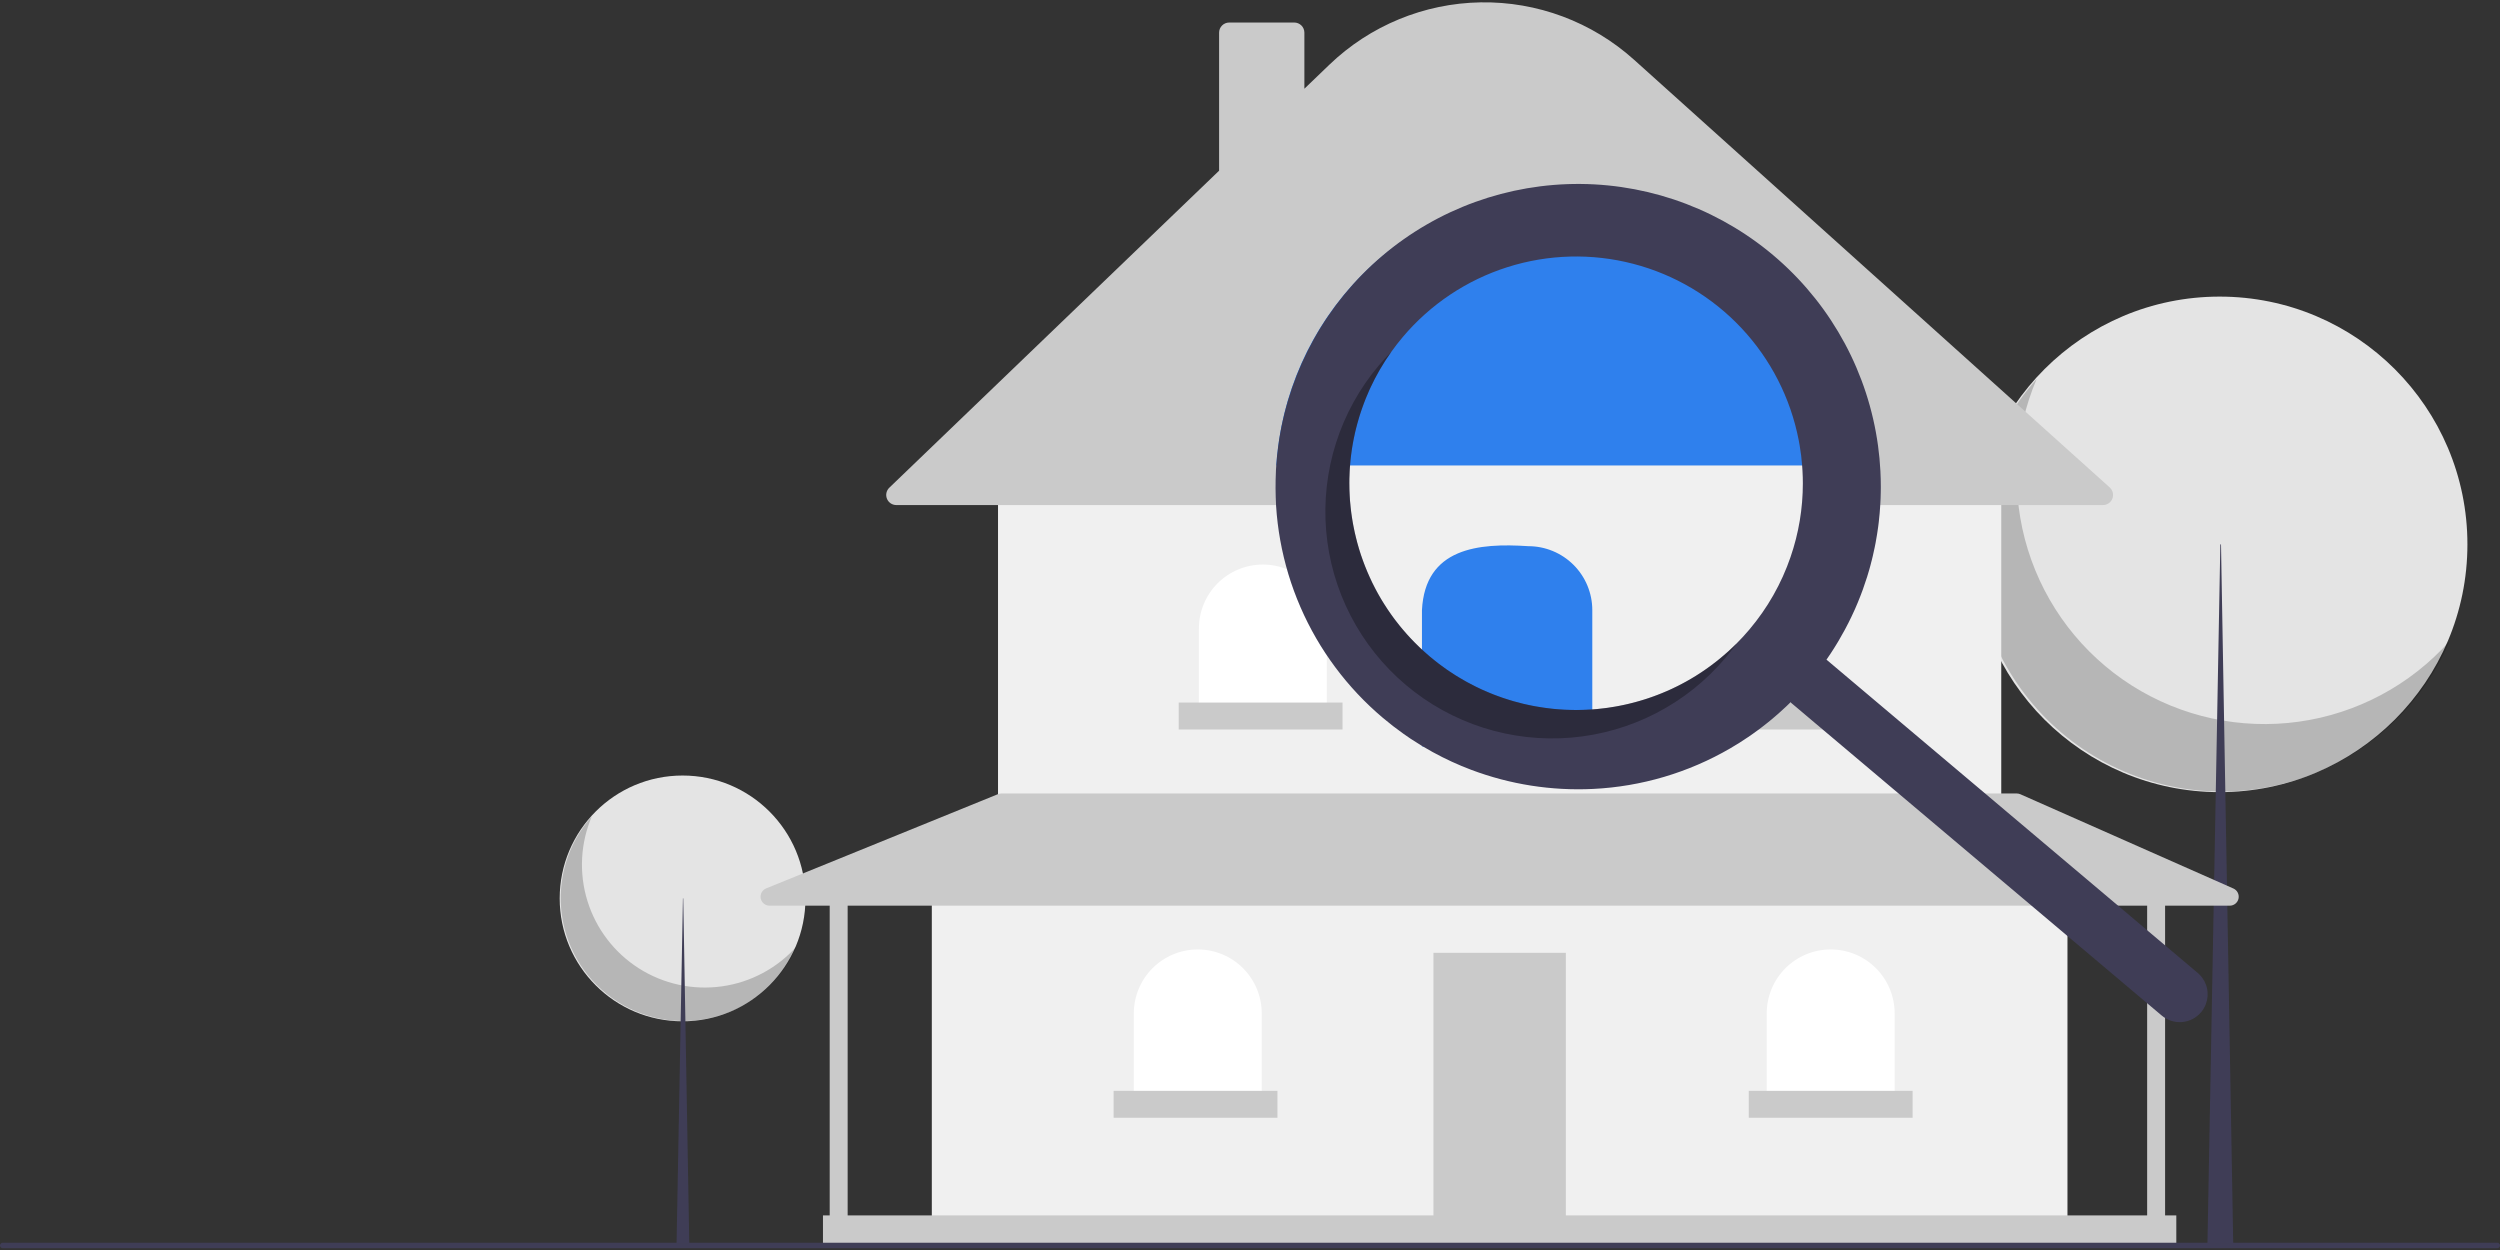 <svg width="700" height="350" viewBox="0 0 700 350" fill="none" xmlns="http://www.w3.org/2000/svg">
<rect x="0" y="0" width="700" height="350" fill="#333333" stroke="none"/>
<g clip-path="url(#clip0_5136_12343)">
<path d="M191.123 285.966C210.126 285.966 225.532 270.56 225.532 251.557C225.532 232.554 210.126 217.148 191.123 217.148C172.119 217.148 156.714 232.554 156.714 251.557C156.714 270.56 172.119 285.966 191.123 285.966Z" fill="#E4E4E4"/>
<path opacity="0.2" d="M165.717 228.575C162.507 236.083 162.072 244.487 164.488 252.286C166.905 260.085 172.016 266.771 178.908 271.149C185.8 275.527 194.025 277.311 202.112 276.183C210.198 275.055 217.62 271.089 223.052 264.992C221.091 269.579 218.157 273.685 214.452 277.025C210.747 280.365 206.36 282.86 201.595 284.337C196.83 285.813 191.801 286.236 186.857 285.576C181.912 284.916 177.17 283.189 172.96 280.514C168.749 277.84 165.17 274.282 162.471 270.087C159.771 265.892 158.017 261.16 157.328 256.219C156.639 251.279 157.032 246.248 158.481 241.474C159.929 236.701 162.398 232.299 165.717 228.575Z" fill="black"/>
<path d="M191.218 251.557H191.312L193.014 349.112H189.421L191.218 251.557Z" fill="#3F3D56"/>
<path d="M621.503 221.798C659.817 221.798 690.877 190.739 690.877 152.424C690.877 114.11 659.817 83.05 621.503 83.05C583.188 83.05 552.128 114.11 552.128 152.424C552.128 190.739 583.188 221.798 621.503 221.798Z" fill="#E4E4E4"/>
<path opacity="0.2" d="M570.281 106.088C563.81 121.225 562.933 138.169 567.805 153.894C572.677 169.618 582.982 183.098 596.878 191.925C610.774 200.751 627.356 204.348 643.66 202.074C659.964 199.8 674.929 191.803 685.879 179.511C681.926 188.759 676.01 197.037 668.54 203.772C661.07 210.506 652.226 215.536 642.619 218.513C633.012 221.49 622.873 222.343 612.904 221.012C602.935 219.682 593.374 216.2 584.884 210.807C576.395 205.415 569.179 198.241 563.737 189.783C558.295 181.325 554.757 171.785 553.368 161.824C551.978 151.863 552.772 141.719 555.692 132.095C558.613 122.471 563.591 113.597 570.281 106.088Z" fill="black"/>
<path d="M621.693 152.424H621.884L625.315 349.111H618.072L621.693 152.424Z" fill="#3F3D56"/>
<path d="M578.891 247.307H260.909V341.571H578.891V247.307Z" fill="#F0F0F0"/>
<path d="M438.437 266.788H401.36V341.57H438.437V266.788Z" fill="#CACACA"/>
<path d="M560.352 136.077H279.447V222.799H560.352V136.077Z" fill="#F0F0F0"/>
<path d="M588.83 141.418H250.968C250.404 141.418 249.853 141.25 249.386 140.934C248.918 140.618 248.556 140.17 248.345 139.647C248.134 139.124 248.085 138.549 248.203 137.998C248.321 137.446 248.602 136.943 249.009 136.552L341.347 47.796V9.136C341.347 8.386 341.646 7.667 342.176 7.137C342.706 6.607 343.425 6.308 344.174 6.308H362.399C363.148 6.308 363.867 6.607 364.397 7.137C364.928 7.667 365.226 8.386 365.227 9.136V24.842L372.201 18.138C383.614 7.168 398.756 0.924 414.585 0.66C430.413 0.397 445.754 6.135 457.526 16.72L590.721 136.487C591.146 136.87 591.446 137.372 591.58 137.929C591.713 138.485 591.675 139.069 591.471 139.603C591.266 140.137 590.904 140.596 590.432 140.921C589.961 141.245 589.402 141.418 588.83 141.418Z" fill="#CACACA"/>
<path d="M353.602 158.072C355.954 158.072 358.283 158.535 360.456 159.435C362.629 160.335 364.603 161.654 366.266 163.317C367.93 164.98 369.249 166.955 370.149 169.128C371.049 171.301 371.512 173.63 371.512 175.982V200.176H335.692V175.982C335.692 173.63 336.155 171.301 337.055 169.128C337.956 166.955 339.275 164.98 340.938 163.317C342.601 161.654 344.575 160.335 346.748 159.435C348.921 158.535 351.25 158.072 353.602 158.072Z" fill="white"/>
<path d="M419.9 158.385C424.65 158.385 429.205 160.272 432.564 163.631C435.923 166.99 437.81 171.545 437.81 176.295V200.49H401.99V176.295C401.99 171.545 403.877 166.99 407.236 163.631C410.594 160.272 415.15 158.385 419.9 158.385Z" fill="white"/>
<path d="M486.198 158.7C490.948 158.7 495.503 160.587 498.862 163.946C502.221 167.305 504.108 171.86 504.108 176.61V200.804H468.288V176.61C468.288 171.86 470.175 167.305 473.533 163.946C476.892 160.587 481.448 158.7 486.198 158.7Z" fill="white"/>
<path d="M512.592 265.846C517.342 265.846 521.897 267.733 525.256 271.092C528.615 274.451 530.502 279.006 530.502 283.756V307.95H494.682V283.756C494.682 279.006 496.568 274.451 499.927 271.092C503.286 267.733 507.842 265.846 512.592 265.846Z" fill="white"/>
<path d="M335.378 265.846C340.128 265.846 344.684 267.733 348.042 271.092C351.401 274.451 353.288 279.006 353.288 283.756V307.95H317.468V283.756C317.468 281.404 317.931 279.075 318.831 276.902C319.731 274.729 321.051 272.755 322.714 271.092C324.377 269.429 326.351 268.11 328.524 267.209C330.697 266.309 333.026 265.846 335.378 265.846Z" fill="white"/>
<path d="M625.346 248.779L565.696 222.385C565.376 222.244 565.029 222.17 564.679 222.17H280.398C280.074 222.17 279.752 222.233 279.452 222.355L214.523 248.749C213.983 248.969 213.536 249.369 213.258 249.882C212.981 250.395 212.891 250.988 213.002 251.56C213.114 252.132 213.422 252.648 213.872 253.018C214.322 253.389 214.886 253.591 215.469 253.591H232.315V340.314H230.43V349.112H609.368V340.314H606.226V253.591H624.329C624.905 253.591 625.464 253.393 625.912 253.03C626.359 252.667 626.669 252.161 626.788 251.598C626.907 251.034 626.829 250.446 626.566 249.933C626.304 249.42 625.873 249.012 625.346 248.779ZM601.199 340.314H237.343V253.591H601.199V340.314Z" fill="#CACACA"/>
<path d="M375.91 196.72H330.035V204.261H375.91V196.72Z" fill="#CACACA"/>
<path d="M443.152 196.72H397.277V204.261H443.152V196.72Z" fill="#CACACA"/>
<path d="M510.391 196.72H464.517V204.261H510.391V196.72Z" fill="#CACACA"/>
<path d="M535.53 305.437H489.655V312.978H535.53V305.437Z" fill="#CACACA"/>
<path d="M357.685 305.437H311.811V312.978H357.685V305.437Z" fill="#CACACA"/>
<path d="M699.23 349.497H0.77C0.566 349.497 0.37 349.416 0.226 349.271C0.081 349.127 0 348.931 0 348.727C0 348.523 0.081 348.327 0.226 348.182C0.37 348.038 0.566 347.957 0.77 347.957H699.23C699.434 347.957 699.63 348.038 699.774 348.182C699.919 348.327 700 348.523 700 348.727C700 348.931 699.919 349.127 699.774 349.271C699.63 349.416 699.434 349.497 699.23 349.497Z" fill="#3F3D56"/>
<path d="M523.55 134.784C523.55 135.277 523.542 135.777 523.535 136.27C523.527 136.863 523.511 137.449 523.488 138.041C523.465 138.557 523.442 139.066 523.411 139.574C523.319 141.276 523.173 142.97 522.972 144.672C522.926 145.103 522.872 145.527 522.811 145.958C522.764 146.289 522.718 146.628 522.664 146.967C522.61 147.344 522.556 147.721 522.495 148.099C522.372 148.9 522.233 149.701 522.079 150.501C522.002 150.902 521.925 151.302 521.84 151.703C521.679 152.496 521.501 153.297 521.317 154.09C521.301 154.152 521.286 154.221 521.271 154.282C521.178 154.675 521.086 155.06 520.986 155.453C520.955 155.568 520.932 155.676 520.893 155.792C520.824 156.084 520.747 156.377 520.67 156.67C520.562 157.078 520.454 157.478 520.339 157.886C520.154 158.518 519.969 159.142 519.777 159.773C519.753 159.839 519.732 159.906 519.715 159.973C519.345 161.167 518.953 162.345 518.521 163.516C518.298 164.132 518.059 164.756 517.821 165.371C517.582 165.988 517.335 166.604 517.081 167.212C516.835 167.805 516.581 168.398 516.327 168.983C516.265 169.122 516.203 169.26 516.134 169.399C515.865 170.007 515.587 170.6 515.302 171.193C515.295 171.201 515.295 171.216 515.287 171.224C515.064 171.702 514.825 172.179 514.586 172.649C514.586 172.663 514.58 172.677 514.571 172.687C514.34 173.149 514.101 173.611 513.855 174.066L513.462 174.813L513.416 174.897C512.923 175.814 512.415 176.722 511.876 177.623C511.76 177.824 511.645 178.024 511.529 178.216C511.414 178.417 511.29 178.617 511.167 178.809C511.09 178.948 511.005 179.087 510.913 179.225C510.751 179.487 510.59 179.757 510.42 180.018C510.389 180.072 510.351 180.126 510.32 180.18C510.027 180.634 509.735 181.081 509.442 181.535C509.08 182.082 508.711 182.621 508.333 183.16L499.97 196.544L499.608 196.244L499.508 196.151H499.5L499.169 195.874L498.261 195.104C497.983 195.374 497.714 195.643 497.437 195.905C497.329 196.013 497.213 196.113 497.105 196.221C497.021 196.298 496.944 196.375 496.859 196.452C482.401 210.571 463.168 218.747 442.969 219.362H442.946C427.655 219.781 412.518 216.209 399.029 208.996C398.728 208.842 398.436 208.688 398.143 208.511C396.387 207.556 394.67 206.547 392.983 205.469C392.976 205.462 392.968 205.462 392.96 205.454C391.004 204.068 389.094 202.589 387.231 201.018C377.233 192.591 369.323 181.962 364.122 169.966C358.921 157.969 356.569 144.931 357.252 131.873C357.275 131.357 357.306 130.849 357.344 130.333C357.467 128.469 357.657 126.613 357.914 124.765C357.983 124.249 358.06 123.733 358.137 123.225H522.764C523.088 125.581 523.311 127.951 523.434 130.333C523.511 131.819 523.55 133.298 523.55 134.784Z" fill="#F0F0F0"/>
<path d="M522.765 123.225C519.801 103.515 509.864 85.523 494.758 72.52C479.653 59.516 460.383 52.364 440.452 52.364C420.52 52.364 401.251 59.516 386.145 72.52C371.04 85.523 361.102 103.515 358.138 123.225C358.061 123.733 357.984 124.249 357.915 124.765C357.661 126.613 357.471 128.469 357.345 130.333H523.435C523.312 127.953 523.089 125.584 522.765 123.225Z" fill="#2F80ED"/>
<path d="M445.844 208.994H398.147V170.839C399.027 153.402 413.93 151.994 427.934 152.93C430.286 152.93 432.615 153.393 434.788 154.293C436.961 155.193 438.935 156.512 440.598 158.175C442.261 159.838 443.581 161.812 444.481 163.985C445.381 166.158 445.844 168.487 445.844 170.839V208.994Z" fill="#2F80ED"/>
<path d="M398.141 181.866V181.874C398.141 181.882 398.149 181.882 398.157 181.882L398.141 181.866ZM378.959 123.225C378.928 123.417 378.889 123.61 378.858 123.802C378.889 123.61 378.928 123.417 378.966 123.225H378.959ZM378.004 130.333C377.981 130.625 377.957 130.918 377.942 131.211C377.957 130.918 377.981 130.625 378.011 130.333C378.01 130.279 378.013 130.225 378.019 130.171C378.011 130.225 378.011 130.279 378.004 130.333ZM398.141 181.874C398.141 181.882 398.149 181.882 398.157 181.882L398.141 181.866V181.874ZM378.959 123.225C378.928 123.417 378.889 123.61 378.858 123.802C378.889 123.61 378.928 123.417 378.966 123.225H378.959ZM377.942 131.211C377.957 130.918 377.981 130.625 378.011 130.333C378.01 130.279 378.013 130.225 378.019 130.171C378.011 130.225 378.011 130.279 378.004 130.333C377.981 130.625 377.957 130.918 377.942 131.211ZM615.85 272.874C615.7 272.715 615.541 272.566 615.372 272.427L615.365 272.42L577.23 240.238L576.245 239.406L572.494 236.241L571.555 235.448L566.21 230.936L564.747 229.703L561.721 227.147L560.173 225.838L545.573 213.524L537.202 206.463L536.077 205.515L511.412 184.7C511.789 184.161 512.159 183.622 512.521 183.075C512.813 182.621 513.106 182.174 513.399 181.72C513.429 181.666 513.468 181.612 513.499 181.558C513.668 181.296 513.83 181.027 513.992 180.765C514.084 180.626 514.169 180.488 514.246 180.349C514.369 180.157 514.492 179.957 514.608 179.756C514.723 179.564 514.839 179.364 514.954 179.163C515.493 178.262 516.001 177.354 516.494 176.437L516.541 176.353L516.933 175.606C517.18 175.151 517.419 174.689 517.649 174.227C517.659 174.217 517.665 174.203 517.665 174.189C517.904 173.719 518.142 173.241 518.366 172.764C518.373 172.756 518.373 172.741 518.381 172.733C518.666 172.14 518.943 171.547 519.213 170.939C519.282 170.8 519.344 170.662 519.405 170.523C519.659 169.938 519.914 169.345 520.16 168.752C520.414 168.144 520.66 167.528 520.899 166.911C521.138 166.295 521.377 165.672 521.6 165.056C522.024 163.877 522.421 162.697 522.794 161.513C522.811 161.445 522.831 161.379 522.855 161.313C523.048 160.682 523.232 160.058 523.417 159.426C523.533 159.018 523.641 158.618 523.749 158.21C523.825 157.917 523.903 157.624 523.972 157.332C524.01 157.216 524.033 157.108 524.064 156.993C524.164 156.6 524.257 156.215 524.349 155.822C524.365 155.761 524.38 155.691 524.395 155.63C524.58 154.837 524.757 154.036 524.919 153.243C525.004 152.842 525.081 152.442 525.158 152.041C525.304 151.24 525.45 150.44 525.573 149.639C525.635 149.261 525.689 148.884 525.743 148.507C525.797 148.168 525.843 147.829 525.889 147.498C525.951 147.067 526.005 146.643 526.051 146.212C526.251 144.51 526.397 142.816 526.49 141.114C526.521 140.606 526.544 140.097 526.567 139.581C526.59 138.988 526.605 138.403 526.613 137.81C526.621 137.317 526.629 136.817 526.629 136.324C526.629 134.838 526.59 133.359 526.513 131.873C526.39 129.493 526.166 127.124 525.843 124.765C523.084 104.6 513.16 86.102 497.886 72.651C482.612 59.2 463.007 51.696 442.655 51.509C422.303 51.322 402.564 58.465 387.045 71.633C371.526 84.801 361.265 103.114 358.136 123.225C358.059 123.733 357.982 124.249 357.912 124.765C357.658 126.613 357.468 128.469 357.343 130.333C357.304 130.849 357.273 131.357 357.25 131.873C356.568 144.931 358.919 157.969 364.12 169.966C369.322 181.962 377.231 192.591 387.229 201.018C389.093 202.589 391.003 204.068 392.959 205.454C392.966 205.461 392.974 205.461 392.982 205.469C393.636 205.931 394.291 206.386 394.953 206.832C396.008 207.525 397.071 208.203 398.141 208.85C398.226 208.896 398.311 208.95 398.395 208.996C399.319 209.551 400.251 210.082 401.183 210.598H401.191C404.659 212.505 408.26 214.162 411.964 215.557C422.833 219.647 434.425 221.465 446.025 220.902H446.048C459.586 220.247 472.768 216.346 484.482 209.527C486.184 208.542 487.863 207.487 489.503 206.362C489.911 206.085 490.327 205.8 490.727 205.515C491.22 205.169 491.713 204.807 492.206 204.445C492.214 204.445 492.214 204.437 492.222 204.437C492.258 204.407 492.297 204.378 492.337 204.353C492.668 204.098 493.007 203.844 493.33 203.598C493.415 203.536 493.5 203.475 493.584 203.405C493.607 203.39 493.628 203.372 493.646 203.351C493.839 203.213 494.023 203.059 494.216 202.912C494.408 202.766 494.593 202.612 494.786 202.458C494.818 202.438 494.849 202.414 494.878 202.389C495.094 202.212 495.31 202.042 495.525 201.865C495.748 201.688 495.964 201.503 496.172 201.326C496.388 201.149 496.596 200.972 496.811 200.787C496.996 200.633 497.189 200.471 497.373 200.302C497.435 200.256 497.489 200.202 497.55 200.148C497.574 200.125 497.6 200.104 497.627 200.086C497.882 199.871 498.128 199.647 498.374 199.424C498.436 199.37 498.49 199.316 498.552 199.262C498.929 198.923 499.306 198.585 499.676 198.23C499.76 198.153 499.853 198.069 499.938 197.992C500.022 197.915 500.099 197.838 500.184 197.761C500.292 197.653 500.407 197.553 500.515 197.445C500.792 197.183 501.062 196.914 501.339 196.644L502.248 197.414L502.579 197.691H502.587L502.687 197.784L503.049 198.084L508.424 202.628L508.54 202.728L508.632 202.797L509.24 203.313L510.457 204.345L511.674 205.369L511.851 205.515L517.511 210.29L518.296 210.952L523.756 215.557L552.018 239.407L553.004 240.238L591.685 272.874L601.603 281.245L605.292 284.356C606.075 285.018 606.981 285.52 607.958 285.832C608.935 286.144 609.964 286.261 610.986 286.175C612.008 286.089 613.003 285.803 613.914 285.332C614.825 284.861 615.635 284.216 616.296 283.432C616.85 282.781 617.29 282.042 617.598 281.245C618.157 279.831 618.289 278.285 617.979 276.797C617.668 275.309 616.928 273.945 615.85 272.874ZM392.781 94.362C400.507 85.207 410.665 78.425 422.082 74.798C433.499 71.171 445.709 70.848 457.302 73.867C468.894 76.885 479.397 83.121 487.595 91.855C495.794 100.589 501.354 111.465 503.634 123.225C503.734 123.741 503.827 124.249 503.911 124.765C504.227 126.606 504.458 128.469 504.597 130.333C504.635 130.849 504.674 131.357 504.697 131.873C504.766 133.028 504.797 134.191 504.797 135.346C504.801 142.353 503.641 149.312 501.362 155.938V155.945C498.816 163.375 494.907 170.264 489.834 176.26C489.727 176.383 489.619 176.514 489.503 176.638C488.487 177.839 487.416 178.994 486.315 180.095C486.307 180.103 486.3 180.118 486.292 180.126C485.914 180.503 485.529 180.888 485.144 181.243C484.359 182.005 483.558 182.729 482.742 183.422C481.517 184.492 480.262 185.496 478.976 186.433C478.545 186.749 478.114 187.057 477.675 187.365C477.244 187.673 476.805 187.965 476.366 188.258C475.488 188.843 474.594 189.405 473.693 189.937C473.247 190.206 472.785 190.468 472.33 190.722C471.876 190.984 471.414 191.23 470.952 191.469C470.49 191.716 470.028 191.954 469.558 192.185C468.626 192.655 467.687 193.094 466.732 193.502C466.255 193.718 465.777 193.918 465.3 194.103C464.999 194.226 464.707 194.349 464.406 194.457C464.289 194.511 464.168 194.558 464.044 194.596C463.883 194.665 463.721 194.727 463.559 194.781C463.507 194.804 463.453 194.825 463.398 194.842C463.066 194.973 462.743 195.089 462.404 195.204C461.919 195.381 461.434 195.543 460.941 195.697C460.448 195.859 459.963 196.013 459.47 196.151C458.977 196.305 458.477 196.444 457.984 196.575C457.483 196.713 456.99 196.844 456.49 196.96C455.959 197.099 455.427 197.222 454.888 197.337C454.418 197.445 453.956 197.537 453.487 197.622C453.048 197.715 452.601 197.792 452.162 197.869C451.546 197.976 450.93 198.077 450.306 198.161C449.967 198.215 449.636 198.261 449.297 198.292C449.151 198.315 449.012 198.331 448.874 198.346C448.443 198.408 448.011 198.454 447.588 198.492C447.472 198.5 447.365 198.515 447.257 198.523C446.787 198.569 446.309 198.608 445.84 198.646C444.831 198.716 443.83 198.762 442.821 198.785C442.313 198.793 441.797 198.8 441.289 198.8C440.78 198.8 440.272 198.793 439.764 198.777C439.764 198.777 439.764 198.785 439.756 198.777C439.748 198.785 439.748 198.785 439.741 198.777C439.74 198.778 439.739 198.779 439.737 198.78C439.736 198.78 439.734 198.781 439.733 198.781C439.732 198.781 439.73 198.78 439.729 198.78C439.727 198.779 439.726 198.778 439.725 198.777C439.7 198.785 439.673 198.785 439.648 198.777C439.286 198.777 438.924 198.762 438.57 198.739C438.308 198.731 438.039 198.723 437.769 198.7C437.408 198.685 437.046 198.662 436.684 198.631C436.568 198.631 436.453 198.616 436.337 198.608C436.283 198.607 436.229 198.601 436.175 198.593C435.806 198.562 435.428 198.531 435.059 198.492C434.874 198.477 434.681 198.462 434.496 198.438C433.934 198.377 433.372 198.308 432.818 198.231C432.186 198.154 431.555 198.061 430.931 197.946C430.638 197.907 430.353 197.853 430.068 197.799C429.691 197.738 429.314 197.668 428.937 197.591C428.544 197.514 428.151 197.437 427.758 197.345C427.443 197.276 427.119 197.206 426.804 197.129C426.649 197.099 426.495 197.06 426.349 197.022C425.54 196.829 424.74 196.621 423.946 196.39C423.446 196.251 422.945 196.105 422.452 195.951C421.775 195.743 421.105 195.52 420.435 195.281C420.173 195.196 419.919 195.104 419.657 195.004C419.395 194.919 419.141 194.819 418.879 194.719C418.641 194.634 418.402 194.542 418.171 194.449C417.786 194.303 417.408 194.149 417.031 193.995C416.253 193.679 415.491 193.348 414.729 192.994C414.297 192.786 413.866 192.586 413.443 192.378C411.772 191.569 410.126 190.671 408.506 189.683C408.106 189.444 407.706 189.19 407.305 188.936C406.804 188.628 406.319 188.304 405.834 187.981C405.565 187.796 405.303 187.619 405.041 187.434C404.556 187.095 404.078 186.749 403.609 186.402C403.362 186.225 403.116 186.04 402.877 185.855C402.022 185.208 401.183 184.531 400.359 183.838C399.966 183.507 399.573 183.168 399.188 182.821C399.027 182.683 398.865 182.536 398.703 182.39C398.519 182.221 398.334 182.059 398.157 181.882L398.141 181.866C397.872 181.628 397.602 181.374 397.34 181.119C396.932 180.734 396.532 180.342 396.147 179.941C395.746 179.549 395.361 179.14 394.984 178.74C394.599 178.34 394.229 177.931 393.867 177.515C393.498 177.107 393.136 176.692 392.781 176.268C392.435 175.868 392.096 175.452 391.772 175.044C390.987 174.073 390.237 173.085 389.524 172.079C389.193 171.617 388.877 171.155 388.569 170.685C388.238 170.207 387.922 169.722 387.622 169.237C387.306 168.752 387.006 168.259 386.713 167.759C386.706 167.742 386.695 167.726 386.682 167.712C386.105 166.734 385.55 165.749 385.034 164.748C384.503 163.731 384.002 162.704 383.533 161.667C383.294 161.151 383.063 160.628 382.847 160.104C382.401 159.049 381.985 157.994 381.6 156.924C381.407 156.408 381.23 155.892 381.053 155.368C381.047 155.333 381.037 155.3 381.022 155.268C380.668 154.205 380.345 153.135 380.06 152.057C380.052 152.041 380.052 152.026 380.044 152.011C379.898 151.479 379.759 150.948 379.636 150.409C379.513 149.939 379.405 149.469 379.305 148.992C379.19 148.46 379.074 147.929 378.974 147.39C378.92 147.113 378.866 146.836 378.82 146.558C378.774 146.327 378.735 146.089 378.697 145.858C378.658 145.627 378.62 145.388 378.581 145.149C378.504 144.679 378.435 144.21 378.373 143.74C378.296 143.185 378.235 142.631 378.173 142.069C378.104 141.399 378.042 140.729 377.988 140.051C377.95 139.597 377.927 139.135 377.904 138.673C377.88 138.249 377.857 137.826 377.85 137.402C377.842 137.38 377.842 137.355 377.85 137.333C377.849 137.332 377.848 137.331 377.847 137.329C377.847 137.328 377.846 137.327 377.846 137.325C377.846 137.324 377.847 137.322 377.847 137.321C377.848 137.32 377.849 137.318 377.85 137.317C377.842 137.31 377.842 137.31 377.85 137.302C377.849 137.301 377.848 137.3 377.847 137.299C377.847 137.297 377.846 137.296 377.846 137.294C377.846 137.293 377.847 137.292 377.847 137.29C377.848 137.289 377.849 137.288 377.85 137.287C377.842 137.117 377.834 136.948 377.834 136.778C377.819 136.278 377.811 135.777 377.811 135.277C377.811 134.822 377.819 134.376 377.826 133.921C377.842 133.29 377.865 132.659 377.896 132.027C377.896 131.888 377.911 131.758 377.919 131.619C377.927 131.48 377.934 131.349 377.942 131.211C377.957 130.918 377.981 130.625 378.011 130.333C378.01 130.279 378.013 130.225 378.019 130.171C378.042 129.84 378.073 129.509 378.104 129.178C378.165 128.516 378.242 127.846 378.327 127.183C378.373 126.852 378.412 126.521 378.466 126.19C378.496 125.959 378.535 125.72 378.573 125.481C378.604 125.243 378.643 125.004 378.689 124.765C378.743 124.45 378.797 124.126 378.858 123.802C378.889 123.61 378.928 123.417 378.966 123.225C379.113 122.455 379.274 121.685 379.451 120.915C379.628 120.137 379.829 119.367 380.044 118.597C380.252 117.819 380.483 117.041 380.73 116.264C380.845 115.871 380.968 115.486 381.107 115.101C381.361 114.323 381.631 113.553 381.931 112.791C382.07 112.413 382.216 112.028 382.378 111.651C382.686 110.888 383.009 110.126 383.34 109.379C383.51 109.002 383.679 108.624 383.864 108.247C384.21 107.5 384.572 106.753 384.965 106.022C385.342 105.275 385.751 104.543 386.166 103.819C386.582 103.095 387.013 102.371 387.468 101.655C387.676 101.301 387.907 100.939 388.145 100.593C388.608 99.884 389.093 99.176 389.586 98.483C390.579 97.081 391.649 95.702 392.781 94.362ZM378.004 130.333C377.981 130.625 377.957 130.918 377.942 131.211C377.957 130.918 377.981 130.625 378.011 130.333C378.01 130.279 378.013 130.225 378.019 130.171C378.011 130.225 378.011 130.279 378.004 130.333ZM378.959 123.225C378.928 123.417 378.889 123.61 378.858 123.802C378.889 123.61 378.928 123.417 378.966 123.225H378.959ZM398.141 181.866V181.874C398.141 181.882 398.149 181.882 398.157 181.882L398.141 181.866Z" fill="#3F3D56"/>
<path opacity="0.3" d="M400.361 183.837C388.18 173.558 380.311 159.074 378.315 143.262C376.319 127.449 380.342 111.464 389.587 98.481C388.373 99.704 387.199 100.984 386.066 102.323C380.689 108.695 376.619 116.064 374.09 124.01C371.561 131.955 370.622 140.32 371.325 148.629C372.029 156.937 374.363 165.025 378.192 172.432C382.022 179.838 387.273 186.418 393.646 191.795C406.516 202.654 423.172 207.957 439.952 206.535C456.731 205.114 472.259 197.085 483.118 184.215C484.249 182.875 485.313 181.503 486.312 180.098C475.069 191.395 459.989 198.05 444.066 198.743C428.143 199.435 412.542 194.115 400.361 183.837Z" fill="black"/>
</g>
<defs>
<clipPath id="clip0_5136_12343">
<rect width="700" height="348.845" fill="white" transform="translate(0 0.652)"/>
</clipPath>
</defs>
</svg>
